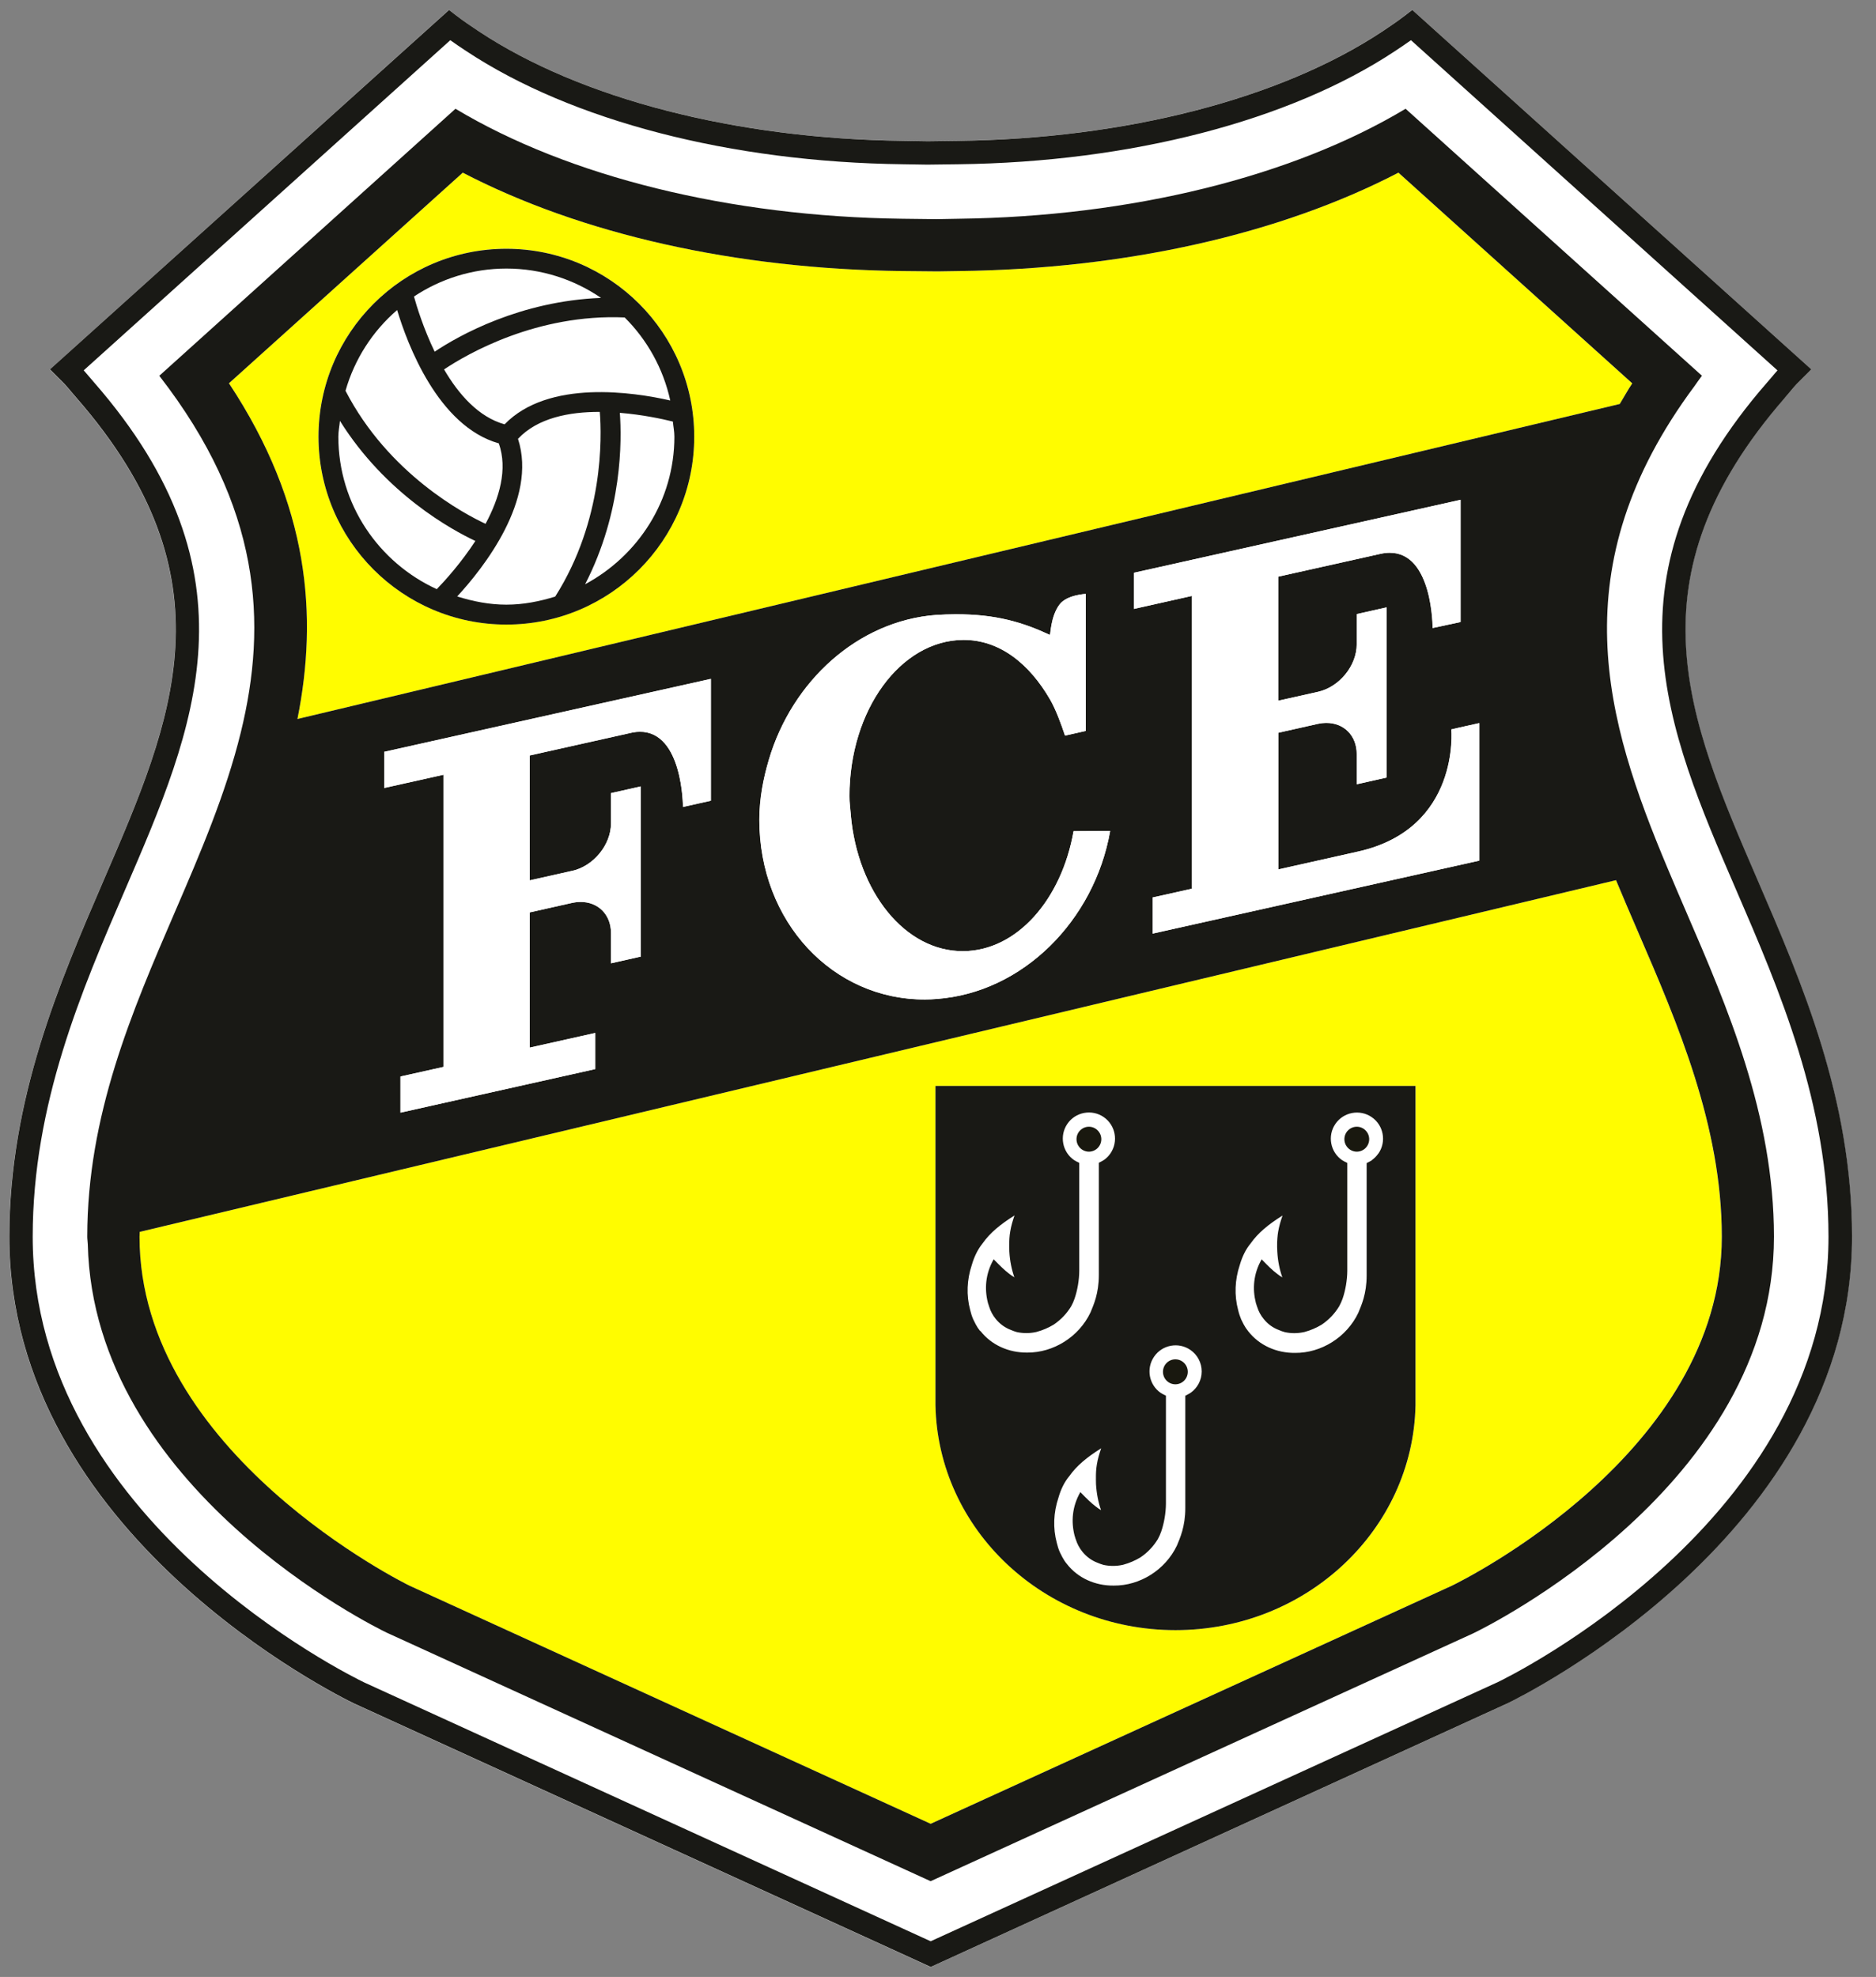 <svg width="112" height="118" viewBox="0 0 112 118" fill="none" xmlns="http://www.w3.org/2000/svg">
<rect x="0" y="0" width="112" height="118" fill="#808080" stroke="none"/>
<path d="M105.499 22.83L105.773 22.513C105.883 22.379 105.997 22.242 106.118 22.109L84.237 2.399C83.931 2.619 83.61 2.834 83.288 3.046C76.997 7.213 67.491 9.675 57.209 9.804L55.362 9.827L53.916 9.804C43.638 9.678 34.127 7.213 27.832 3.046C27.511 2.834 27.193 2.619 26.883 2.399L4.998 22.105C5.12 22.238 5.229 22.367 5.335 22.497L5.617 22.826C15.602 34.276 11.65 43.422 7.468 53.108C4.88 59.106 1.952 65.887 1.952 73.818C1.952 90.732 20.941 100.035 21.748 100.423L55.562 115.871L89.384 100.419C90.18 100.035 109.168 90.709 109.168 73.818C109.168 65.876 106.236 59.094 103.653 53.108C99.47 43.426 95.519 34.276 105.503 22.826L105.499 22.83Z" fill="#AFA137"/>
<path d="M89.976 101.685L55.558 117.412L53.626 116.526L21.148 101.693C20.298 101.285 0.549 91.607 0.549 73.825C0.549 65.605 3.536 58.682 6.17 52.575C10.357 42.893 13.963 34.539 4.559 23.755L4.257 23.402C4.12 23.238 3.983 23.073 3.826 22.905L2.975 22.054L26.805 0.592L27.264 0.945C27.683 1.266 28.138 1.576 28.6 1.878C34.68 5.9 43.912 8.279 53.931 8.404L55.394 8.428L57.189 8.404C67.212 8.279 76.444 5.9 82.516 1.878C82.983 1.572 83.437 1.262 83.853 0.941L84.311 0.588L108.133 22.046L107.263 22.916C107.126 23.069 106.981 23.238 106.84 23.406L106.55 23.747C97.142 34.535 100.748 42.885 104.927 52.556C107.565 58.663 110.556 65.59 110.556 73.818C110.556 91.575 90.811 101.277 89.972 101.681L89.976 101.685Z" fill="white"/>
<path d="M106.554 23.747L106.844 23.406C106.985 23.238 107.126 23.069 107.267 22.916L108.137 22.046L84.315 0.592L83.857 0.945C83.437 1.266 82.983 1.576 82.52 1.882C76.444 5.903 67.216 8.283 57.193 8.408L55.398 8.432L53.935 8.408C43.916 8.283 34.684 5.903 28.604 1.882C28.142 1.576 27.687 1.27 27.268 0.949L26.809 0.596L2.983 22.046L3.834 22.897C3.991 23.065 4.128 23.23 4.265 23.395L4.567 23.747C13.971 34.535 10.364 42.885 6.178 52.567C3.544 58.675 0.557 65.597 0.557 73.817C0.557 91.603 20.302 101.277 21.156 101.685L53.633 116.518L55.566 117.404L89.984 101.677C90.823 101.273 110.568 91.571 110.568 73.814C110.568 65.582 107.577 58.659 104.939 52.551C100.76 42.881 97.153 34.531 106.561 23.743L106.554 23.747ZM89.384 100.419L55.562 115.871L21.748 100.423C20.941 100.035 1.952 90.732 1.952 73.817C1.952 65.887 4.88 59.106 7.468 53.108C11.65 43.426 15.602 34.276 5.617 22.826L5.335 22.497C5.229 22.367 5.12 22.242 4.998 22.105L26.883 2.399C27.189 2.618 27.507 2.834 27.832 3.046C34.128 7.213 43.634 9.678 53.916 9.804L55.362 9.827L57.209 9.804C67.491 9.678 76.997 7.213 83.288 3.046C83.61 2.834 83.931 2.618 84.237 2.399L106.118 22.109C105.997 22.242 105.883 22.379 105.773 22.512L105.499 22.83C95.515 34.28 99.466 43.426 103.649 53.112C106.236 59.098 109.164 65.879 109.164 73.822C109.164 90.713 90.18 100.038 89.38 100.423L89.384 100.419Z" fill="#191915"/>
<path d="M8.326 73.818C8.326 86.742 24.281 94.566 24.441 94.645L55.558 108.859L86.664 94.652C87.263 94.362 102.79 86.714 102.79 73.818C102.79 67.193 100.137 61.054 97.796 55.637C97.357 54.617 96.91 53.583 96.475 52.536L8.342 73.528C8.342 73.626 8.33 73.72 8.33 73.818H8.326ZM55.848 64.817H84.511V83.872C84.362 91.317 78 97.298 70.18 97.298C62.359 97.298 55.997 91.309 55.852 83.872V64.817H55.848Z" fill="#FFFC00"/>
<path d="M83.488 10.306C76.405 13.983 67.204 16.056 57.287 16.178L55.966 16.198L53.837 16.178C43.912 16.052 34.712 13.983 27.628 10.306L13.669 22.877C18.483 30.16 18.977 36.785 17.758 42.916L96.703 24.112C96.95 23.7 97.173 23.293 97.447 22.881L83.488 10.306ZM30.231 37.275C24.037 37.275 19.016 32.254 19.016 26.06C19.016 19.867 24.037 14.845 30.231 14.845C36.425 14.845 41.446 19.867 41.446 26.06C41.446 32.254 36.425 37.275 30.231 37.275Z" fill="#FFFC00"/>
<path d="M28.988 31.266C29.808 29.733 30.325 28.008 29.78 26.464C26.142 25.437 24.316 20.521 23.708 18.502C22.25 19.761 21.172 21.419 20.627 23.32C23.191 28.287 27.738 30.682 28.988 31.262V31.266Z" fill="white"/>
<path d="M20.298 25.119C20.267 25.433 20.204 25.739 20.204 26.06C20.204 30.106 22.623 33.579 26.08 35.163C26.582 34.645 27.535 33.59 28.385 32.285C26.997 31.634 23.026 29.479 20.298 25.116V25.119Z" fill="white"/>
<path d="M37.295 18.949C32.054 18.718 27.895 21.125 26.511 22.05C27.381 23.536 28.577 24.896 30.125 25.327C32.744 22.626 37.851 23.41 40.015 23.904C39.592 21.991 38.635 20.282 37.295 18.949Z" fill="white"/>
<path d="M34.935 34.868C38.09 33.175 40.262 29.886 40.262 26.06C40.262 25.75 40.199 25.46 40.172 25.159C39.537 25.002 38.357 24.747 37.004 24.637C37.126 26.272 37.165 30.537 34.935 34.865V34.868Z" fill="white"/>
<path d="M35.809 24.586C33.99 24.582 32.093 24.947 30.925 26.194C32.105 29.831 28.843 33.928 27.295 35.602C28.228 35.892 29.204 36.092 30.231 36.092C31.258 36.092 32.218 35.892 33.148 35.609C36.048 31.035 35.927 26.084 35.809 24.586Z" fill="white"/>
<path d="M35.884 17.785C34.273 16.68 32.328 16.033 30.231 16.033C28.134 16.033 26.296 16.652 24.712 17.703C24.873 18.287 25.276 19.604 25.947 20.995C27.393 20.027 31.062 17.977 35.88 17.785H35.884Z" fill="white"/>
<path d="M30.231 14.849C24.037 14.849 19.016 19.87 19.016 26.064C19.016 32.258 24.037 37.279 30.231 37.279C36.424 37.279 41.446 32.258 41.446 26.064C41.446 19.87 36.424 14.849 30.231 14.849ZM40.015 23.904C37.851 23.41 32.743 22.626 30.125 25.327C28.573 24.896 27.381 23.54 26.511 22.05C27.894 21.125 32.054 18.718 37.295 18.949C38.635 20.282 39.596 21.991 40.015 23.904ZM30.231 16.029C32.328 16.029 34.272 16.68 35.883 17.781C31.062 17.969 27.397 20.023 25.95 20.992C25.28 19.6 24.876 18.283 24.715 17.699C26.299 16.648 28.196 16.029 30.235 16.029H30.231ZM23.708 18.502C24.316 20.517 26.142 25.437 29.78 26.464C30.325 28.008 29.811 29.733 28.988 31.266C27.738 30.686 23.19 28.287 20.627 23.324C21.172 21.423 22.25 19.765 23.708 18.506V18.502ZM20.2 26.06C20.2 25.739 20.266 25.433 20.294 25.119C23.022 29.482 26.993 31.638 28.381 32.289C27.53 33.594 26.577 34.649 26.076 35.166C22.618 33.583 20.2 30.11 20.2 26.064V26.06ZM30.231 36.091C29.204 36.091 28.228 35.892 27.295 35.601C28.843 33.924 32.105 29.827 30.925 26.193C32.093 24.943 33.99 24.578 35.809 24.586C35.93 26.084 36.048 31.035 33.147 35.609C32.218 35.895 31.25 36.091 30.231 36.091ZM34.935 34.868C37.161 30.541 37.126 26.272 37.005 24.641C38.361 24.751 39.541 25.006 40.172 25.163C40.199 25.464 40.262 25.754 40.262 26.064C40.262 29.886 38.086 33.179 34.935 34.872V34.868Z" fill="#191915"/>
<path d="M100.658 54.402C100.286 53.539 99.913 52.673 99.549 51.803C95.868 43.042 93.097 33.896 101.164 23.046C101.317 22.838 101.446 22.634 101.607 22.426L83.916 6.492C77.15 10.549 67.53 12.928 57.244 13.057L55.911 13.081L53.865 13.057C43.579 12.928 33.955 10.549 27.193 6.492L9.51 22.43C15.59 30.255 15.978 37.185 14.375 43.72C13.477 47.381 11.96 50.917 10.451 54.414C7.876 60.384 5.21 66.562 5.21 73.818C5.21 73.971 5.237 74.112 5.241 74.264C5.59 88.867 22.43 97.138 23.089 97.451L55.559 112.285L87.961 97.487C88.694 97.134 105.907 88.682 105.907 73.818C105.907 66.55 103.12 60.098 100.658 54.402ZM13.669 22.877L27.628 10.306C34.712 13.983 43.912 16.056 53.838 16.178L55.966 16.198L57.287 16.178C67.205 16.052 76.405 13.983 83.489 10.306L97.448 22.881C97.173 23.297 96.95 23.704 96.703 24.112L17.758 42.916C18.981 36.789 18.487 30.16 13.669 22.877ZM67.699 36.342V34.186L87.201 29.831V37.126L85.535 37.483C85.535 37.483 85.55 32.975 82.963 32.991C82.795 32.991 82.611 33.014 82.415 33.057L76.315 34.418V41.822L78.686 41.293C79.965 41.007 81.003 39.733 81.003 38.455V36.652L82.783 36.252V46.409L81.003 46.809V45.002C81.003 43.892 80.223 43.14 79.184 43.148C79.024 43.148 78.859 43.167 78.691 43.202L76.319 43.736V51.893L81.078 50.827C87.205 49.459 86.652 43.536 86.652 43.536L87.138 43.422L88.318 43.159V51.368L68.816 55.723V53.567L71.172 53.042V35.566L67.707 36.342H67.699ZM50.796 48.655C51.207 53.245 54.038 56.797 57.507 56.773C60.709 56.754 63.379 53.696 64.096 49.612L66.28 49.6C65.339 54.951 61.058 59.255 55.911 59.627C55.692 59.643 55.472 59.655 55.257 59.655C49.725 59.69 45.339 55.025 45.339 48.929C45.339 47.683 45.57 46.487 45.907 45.339C47.291 40.662 51.215 37.052 55.896 36.703C56.291 36.679 56.664 36.664 57.021 36.664C59.471 36.648 61.101 37.158 62.681 37.895C62.728 37.918 62.716 36.809 63.257 36.084C63.696 35.496 64.825 35.449 64.825 35.449V43.626L63.587 43.904C63.355 43.206 63.042 42.352 62.701 41.76C61.458 39.608 59.678 38.181 57.511 38.193C53.759 38.216 50.717 42.395 50.717 47.522C50.717 47.91 50.768 48.275 50.8 48.651L50.796 48.655ZM34.163 51.979C35.441 51.693 36.48 50.419 36.48 49.141V47.338L38.26 46.938V57.095L36.48 57.495V55.688C36.48 54.578 35.7 53.826 34.661 53.833C34.5 53.833 34.332 53.853 34.163 53.888L31.627 54.457V62.528L35.539 61.654V63.81L23.912 66.409V64.253L26.476 63.681V46.24L22.94 47.028V44.872L42.442 40.517V47.789L40.776 48.161C40.776 48.161 40.776 43.657 38.197 43.673C38.063 43.673 37.919 43.688 37.77 43.716L31.627 45.088V52.544L34.163 51.975V51.979ZM96.479 52.536C96.915 53.583 97.358 54.617 97.8 55.637C100.141 61.054 102.795 67.193 102.795 73.818C102.795 86.714 87.271 94.362 86.668 94.653L55.562 108.859L24.445 94.645C24.285 94.566 8.33 86.742 8.33 73.818C8.33 73.72 8.342 73.626 8.342 73.528L96.479 52.536Z" fill="#191915"/>
<path d="M63.417 92.943C63.492 93.084 63.578 93.222 63.688 93.351C64.346 94.194 65.381 94.66 66.487 94.645C68.051 94.656 69.568 93.712 70.262 92.249C70.446 91.799 70.76 91.128 70.76 90.015V83.312C70.869 83.257 70.975 83.202 71.073 83.139V83.132C71.465 82.849 71.728 82.387 71.728 81.865C71.728 81.352 71.473 80.874 71.053 80.58C70.344 80.094 69.372 80.27 68.886 80.979C68.4 81.689 68.576 82.661 69.286 83.147C69.376 83.202 69.466 83.253 69.564 83.296L69.591 83.308V89.76C69.588 90.305 69.482 90.921 69.309 91.418C69.254 91.579 69.192 91.728 69.109 91.869C68.843 92.308 68.482 92.685 68.055 92.971C67.749 93.151 67.4 93.308 67.059 93.394C67.051 93.398 67.047 93.402 67.035 93.402C67.024 93.406 67.008 93.41 66.996 93.41C66.616 93.492 66.228 93.488 65.867 93.41C65.742 93.378 65.628 93.335 65.515 93.284C65.146 93.147 64.832 92.912 64.597 92.614C64.429 92.406 64.303 92.167 64.217 91.908C64.194 91.846 64.178 91.783 64.158 91.724C64.15 91.697 64.139 91.677 64.135 91.65C63.931 90.846 63.982 89.937 64.484 89.062C64.507 89.086 64.523 89.106 64.546 89.129C64.821 89.415 65.146 89.741 65.409 89.929C65.507 90.007 65.609 90.078 65.718 90.141C65.558 89.69 65.452 89.164 65.417 88.6C65.413 88.416 65.409 88.224 65.413 88.031C65.413 87.965 65.417 87.898 65.421 87.828C65.432 87.683 65.448 87.549 65.468 87.42C65.526 87.071 65.617 86.769 65.726 86.448C64.868 86.985 64.268 87.483 63.817 88.118C63.539 88.455 63.323 88.886 63.17 89.411C62.884 90.282 62.837 91.211 63.076 92.097C63.123 92.296 63.182 92.481 63.257 92.649C63.304 92.751 63.355 92.849 63.406 92.943H63.417ZM69.427 81.881C69.427 81.469 69.76 81.136 70.168 81.136C70.575 81.136 70.909 81.473 70.909 81.881C70.909 82.289 70.575 82.626 70.168 82.626C69.76 82.626 69.427 82.289 69.427 81.881Z" fill="white"/>
<path d="M74.096 78.753C74.143 78.855 74.194 78.953 74.245 79.051C74.319 79.192 74.409 79.329 74.515 79.459C75.174 80.301 76.208 80.768 77.314 80.752C78.878 80.764 80.399 79.819 81.089 78.357C81.273 77.906 81.587 77.236 81.587 76.123V69.423C81.696 69.368 81.802 69.314 81.9 69.251V69.239C82.053 69.133 82.183 69.004 82.284 68.851C82.77 68.141 82.59 67.169 81.881 66.683C81.171 66.197 80.199 66.377 79.713 67.087C79.227 67.796 79.407 68.769 80.117 69.255C80.207 69.31 80.297 69.361 80.395 69.404L80.422 69.415V75.868C80.418 76.405 80.313 77.028 80.14 77.526C80.081 77.687 80.015 77.836 79.936 77.977C79.67 78.416 79.309 78.792 78.882 79.078C78.576 79.258 78.227 79.415 77.886 79.502C77.882 79.505 77.874 79.509 77.863 79.509C77.851 79.513 77.835 79.517 77.823 79.517C77.439 79.6 77.055 79.596 76.695 79.517C76.569 79.486 76.451 79.443 76.342 79.392C75.981 79.258 75.66 79.023 75.424 78.722C75.256 78.514 75.13 78.275 75.044 78.016C75.021 77.953 75.005 77.891 74.985 77.832C74.978 77.808 74.97 77.785 74.962 77.757C74.758 76.954 74.809 76.044 75.311 75.17C75.33 75.194 75.35 75.213 75.374 75.237C75.648 75.523 75.973 75.848 76.236 76.036C76.334 76.115 76.436 76.185 76.546 76.248C76.385 75.797 76.275 75.272 76.244 74.707C76.236 74.523 76.228 74.331 76.236 74.139L76.248 73.935C76.259 73.79 76.275 73.657 76.295 73.528C76.353 73.179 76.444 72.877 76.557 72.555C75.699 73.092 75.099 73.59 74.648 74.225C74.37 74.562 74.154 74.998 74.001 75.519C73.715 76.389 73.668 77.318 73.907 78.204C73.954 78.404 74.017 78.588 74.088 78.757L74.096 78.753ZM80.258 67.996C80.258 67.585 80.591 67.252 80.999 67.252C81.406 67.252 81.74 67.589 81.74 67.996C81.74 68.404 81.406 68.741 80.999 68.741C80.591 68.741 80.258 68.404 80.258 67.996Z" fill="white"/>
<path d="M65.1 78.345C65.284 77.894 65.597 77.224 65.597 76.111V69.412C65.707 69.357 65.813 69.302 65.911 69.239C66.06 69.133 66.185 69.004 66.291 68.851C66.777 68.141 66.597 67.169 65.888 66.683C65.178 66.197 64.206 66.377 63.72 67.087C63.234 67.796 63.414 68.769 64.124 69.255C64.214 69.31 64.304 69.361 64.402 69.404L64.429 69.415V75.868C64.425 76.405 64.32 77.028 64.147 77.526C64.092 77.687 64.029 77.836 63.947 77.977C63.681 78.416 63.32 78.792 62.893 79.078C62.587 79.258 62.242 79.415 61.897 79.502C61.893 79.505 61.885 79.509 61.873 79.509C61.862 79.513 61.846 79.517 61.834 79.517C61.454 79.6 61.066 79.596 60.705 79.517C60.58 79.486 60.462 79.443 60.352 79.392C59.984 79.255 59.67 79.019 59.435 78.722C59.267 78.514 59.141 78.275 59.055 78.016C59.031 77.953 59.016 77.891 58.996 77.832C58.988 77.808 58.977 77.785 58.973 77.757C58.769 76.954 58.82 76.044 59.322 75.17C59.345 75.194 59.361 75.213 59.384 75.237C59.659 75.523 59.988 75.848 60.247 76.036C60.337 76.107 60.431 76.174 60.556 76.248C60.396 75.797 60.286 75.272 60.255 74.707C60.251 74.523 60.243 74.331 60.251 74.139C60.251 74.072 60.255 74.002 60.258 73.935C60.27 73.79 60.286 73.657 60.305 73.528C60.364 73.179 60.454 72.877 60.564 72.555C59.706 73.092 59.106 73.59 58.655 74.225C58.381 74.562 58.161 74.998 58.012 75.519C57.726 76.389 57.679 77.318 57.918 78.204C57.965 78.404 58.024 78.588 58.099 78.757C58.145 78.859 58.196 78.957 58.247 79.055C58.322 79.196 58.412 79.333 58.518 79.462V79.451C59.176 80.293 60.211 80.76 61.317 80.744C62.881 80.756 64.402 79.811 65.092 78.349L65.1 78.345ZM64.265 67.996C64.265 67.585 64.598 67.252 65.005 67.252C65.413 67.252 65.746 67.589 65.746 67.996C65.746 68.404 65.413 68.741 65.005 68.741C64.598 68.741 64.265 68.404 64.265 67.996Z" fill="white"/>
<path d="M70.171 82.626C70.581 82.626 70.912 82.292 70.912 81.881C70.912 81.47 70.581 81.136 70.171 81.136C69.762 81.136 69.431 81.47 69.431 81.881C69.431 82.292 69.762 82.626 70.171 82.626Z" fill="#19180F"/>
<path d="M55.849 64.817V83.873C55.994 91.309 62.356 97.299 70.176 97.299C77.997 97.299 84.359 91.313 84.508 83.873V64.817H55.845H55.849ZM82.289 68.851C82.187 69 82.058 69.133 81.909 69.239V69.251C81.807 69.314 81.701 69.368 81.591 69.423V76.123C81.591 77.236 81.278 77.906 81.094 78.357C80.4 79.819 78.879 80.764 77.319 80.752C76.209 80.764 75.178 80.301 74.52 79.459C74.414 79.329 74.324 79.192 74.249 79.051C74.198 78.953 74.147 78.855 74.1 78.753C74.03 78.584 73.967 78.4 73.92 78.2C73.681 77.314 73.724 76.385 74.014 75.515C74.163 74.994 74.382 74.558 74.661 74.221C75.112 73.586 75.711 73.092 76.57 72.552C76.46 72.873 76.366 73.175 76.307 73.524C76.284 73.653 76.272 73.782 76.26 73.931L76.248 74.135C76.24 74.331 76.248 74.519 76.256 74.704C76.287 75.268 76.397 75.793 76.558 76.244C76.448 76.181 76.346 76.111 76.248 76.032C75.99 75.844 75.66 75.519 75.386 75.233C75.362 75.209 75.343 75.19 75.323 75.166C74.822 76.04 74.77 76.95 74.974 77.753C74.978 77.781 74.986 77.808 74.998 77.828C75.017 77.891 75.033 77.953 75.057 78.012C75.139 78.275 75.268 78.51 75.437 78.718C75.676 79.023 75.993 79.255 76.354 79.388C76.464 79.435 76.585 79.482 76.707 79.513C77.068 79.592 77.452 79.596 77.836 79.513C77.848 79.513 77.863 79.51 77.875 79.506C77.883 79.506 77.891 79.502 77.899 79.498C78.24 79.408 78.589 79.255 78.894 79.074C79.322 78.788 79.682 78.416 79.949 77.973C80.027 77.832 80.094 77.683 80.153 77.522C80.325 77.028 80.431 76.405 80.435 75.864V69.412L80.407 69.4C80.309 69.357 80.219 69.302 80.129 69.251C79.42 68.765 79.239 67.793 79.725 67.083C80.212 66.374 81.184 66.193 81.893 66.679C82.603 67.165 82.783 68.138 82.297 68.847L82.289 68.851ZM71.078 83.128V83.135C70.98 83.198 70.874 83.253 70.764 83.308V90.011C70.764 91.124 70.451 91.795 70.266 92.246C69.573 93.708 68.052 94.653 66.492 94.641C65.382 94.653 64.347 94.19 63.693 93.347C63.583 93.218 63.497 93.081 63.422 92.939C63.371 92.841 63.32 92.743 63.273 92.645C63.199 92.477 63.14 92.293 63.093 92.093C62.854 91.207 62.897 90.278 63.187 89.407C63.336 88.882 63.555 88.447 63.834 88.114C64.284 87.479 64.884 86.985 65.743 86.444C65.633 86.765 65.539 87.067 65.484 87.416C65.46 87.546 65.449 87.679 65.437 87.824C65.433 87.894 65.429 87.961 65.429 88.028C65.425 88.224 65.429 88.412 65.433 88.596C65.468 89.16 65.574 89.686 65.735 90.137C65.625 90.074 65.523 90.003 65.425 89.925C65.166 89.737 64.837 89.411 64.563 89.125C64.539 89.102 64.524 89.082 64.5 89.059C63.998 89.933 63.947 90.842 64.151 91.646C64.155 91.673 64.163 91.693 64.175 91.72C64.19 91.783 64.21 91.846 64.234 91.904C64.316 92.163 64.445 92.402 64.614 92.61C64.853 92.912 65.166 93.143 65.531 93.281C65.645 93.328 65.762 93.374 65.884 93.406C66.245 93.484 66.636 93.488 67.013 93.406C67.025 93.406 67.04 93.402 67.052 93.398C67.06 93.398 67.064 93.394 67.076 93.39C67.417 93.3 67.766 93.147 68.071 92.967C68.499 92.681 68.859 92.308 69.126 91.865C69.204 91.724 69.271 91.575 69.326 91.415C69.498 90.921 69.604 90.301 69.608 89.756V83.304L69.58 83.292C69.482 83.249 69.392 83.194 69.302 83.143C68.593 82.657 68.412 81.685 68.902 80.976C69.388 80.266 70.361 80.086 71.07 80.576C71.493 80.866 71.744 81.348 71.744 81.862C71.744 82.383 71.482 82.845 71.09 83.128H71.078ZM58.522 79.443V79.455C58.416 79.325 58.326 79.188 58.252 79.047C58.201 78.949 58.15 78.851 58.103 78.749C58.028 78.58 57.969 78.396 57.922 78.196C57.683 77.31 57.726 76.381 58.016 75.511C58.165 74.99 58.389 74.555 58.659 74.218C59.11 73.582 59.71 73.088 60.568 72.548C60.459 72.869 60.364 73.171 60.31 73.52C60.286 73.649 60.274 73.778 60.263 73.927C60.259 73.994 60.255 74.065 60.255 74.131C60.247 74.327 60.255 74.515 60.259 74.7C60.29 75.264 60.4 75.789 60.56 76.24C60.435 76.166 60.341 76.099 60.251 76.028C59.996 75.84 59.663 75.515 59.388 75.229C59.365 75.205 59.349 75.186 59.326 75.162C58.824 76.036 58.773 76.946 58.977 77.749C58.981 77.777 58.989 77.804 59 77.824C59.016 77.887 59.036 77.949 59.059 78.008C59.141 78.271 59.271 78.506 59.439 78.714C59.678 79.016 59.992 79.247 60.357 79.384C60.466 79.431 60.588 79.478 60.709 79.51C61.07 79.588 61.462 79.592 61.838 79.51C61.85 79.51 61.866 79.506 61.878 79.502C61.886 79.502 61.893 79.498 61.901 79.494C62.246 79.404 62.591 79.251 62.897 79.07C63.324 78.784 63.685 78.412 63.951 77.969C64.03 77.828 64.096 77.679 64.151 77.518C64.324 77.024 64.43 76.401 64.433 75.86V69.408L64.406 69.396C64.308 69.353 64.218 69.298 64.128 69.247C63.418 68.761 63.238 67.789 63.724 67.079C64.21 66.37 65.182 66.189 65.892 66.675C66.601 67.162 66.781 68.134 66.296 68.843C66.194 68.992 66.064 69.125 65.915 69.231C65.817 69.294 65.711 69.349 65.602 69.404V76.103C65.602 77.216 65.288 77.887 65.104 78.337C64.41 79.8 62.889 80.744 61.329 80.733C60.219 80.744 59.188 80.282 58.53 79.439L58.522 79.443Z" fill="#191915"/>
<path d="M81.003 68.741C81.414 68.741 81.743 68.404 81.743 67.996C81.743 67.589 81.41 67.252 81.003 67.252C80.595 67.252 80.262 67.589 80.262 67.996C80.262 68.404 80.595 68.741 81.003 68.741Z" fill="#19180F"/>
<path d="M65.009 68.741C65.421 68.741 65.75 68.404 65.75 67.996C65.75 67.589 65.417 67.252 65.009 67.252C64.602 67.252 64.269 67.589 64.269 67.996C64.269 68.404 64.602 68.741 65.009 68.741Z" fill="#19180F"/>
<path d="M26.471 46.244V63.684L23.908 64.257V66.413L35.534 63.814V61.658L31.622 62.532V54.461L34.158 53.892C34.327 53.853 34.496 53.837 34.656 53.837C35.695 53.829 36.475 54.582 36.475 55.691V57.499L38.255 57.099V46.942L36.475 47.342V49.145C36.475 50.423 35.436 51.697 34.158 51.983L31.622 52.551V45.096L37.765 43.724C37.918 43.696 38.059 43.681 38.192 43.681C40.772 43.665 40.772 48.169 40.772 48.169L42.438 47.797V40.525L22.936 44.88V47.036L26.471 46.248V46.244Z" fill="white"/>
<path d="M55.253 59.655C55.468 59.655 55.688 59.647 55.907 59.627C61.054 59.255 65.335 54.951 66.276 49.6L64.092 49.611C63.375 53.696 60.709 56.754 57.503 56.773C54.033 56.793 51.203 53.242 50.792 48.655C50.76 48.279 50.709 47.914 50.709 47.526C50.709 42.395 53.751 38.22 57.503 38.197C59.67 38.185 61.45 39.612 62.693 41.764C63.034 42.356 63.347 43.21 63.579 43.908L64.817 43.63V35.453C64.817 35.453 63.688 35.499 63.249 36.087C62.708 36.809 62.72 37.918 62.673 37.899C61.09 37.162 59.463 36.652 57.013 36.668C56.656 36.668 56.284 36.683 55.888 36.707C51.207 37.056 47.283 40.666 45.9 45.343C45.558 46.491 45.331 47.687 45.331 48.933C45.331 55.025 49.718 59.69 55.249 59.658L55.253 59.655Z" fill="white"/>
<path d="M71.164 53.045L68.808 53.571V55.727L88.31 51.372V43.163L87.13 43.426L86.644 43.539C86.644 43.539 87.196 49.463 81.069 50.831L76.311 51.897V43.739L78.682 43.206C78.851 43.167 79.015 43.151 79.176 43.151C80.215 43.144 80.995 43.896 80.995 45.006V46.813L82.775 46.413V36.256L80.995 36.656V38.459C80.995 39.737 79.96 41.011 78.678 41.297L76.307 41.827V34.422L82.406 33.061C82.602 33.018 82.786 32.995 82.955 32.995C85.542 32.979 85.526 37.487 85.526 37.487L87.192 37.13V29.835L67.69 34.19V36.346L71.156 35.57V53.045H71.164Z" fill="white"/>
</svg>
